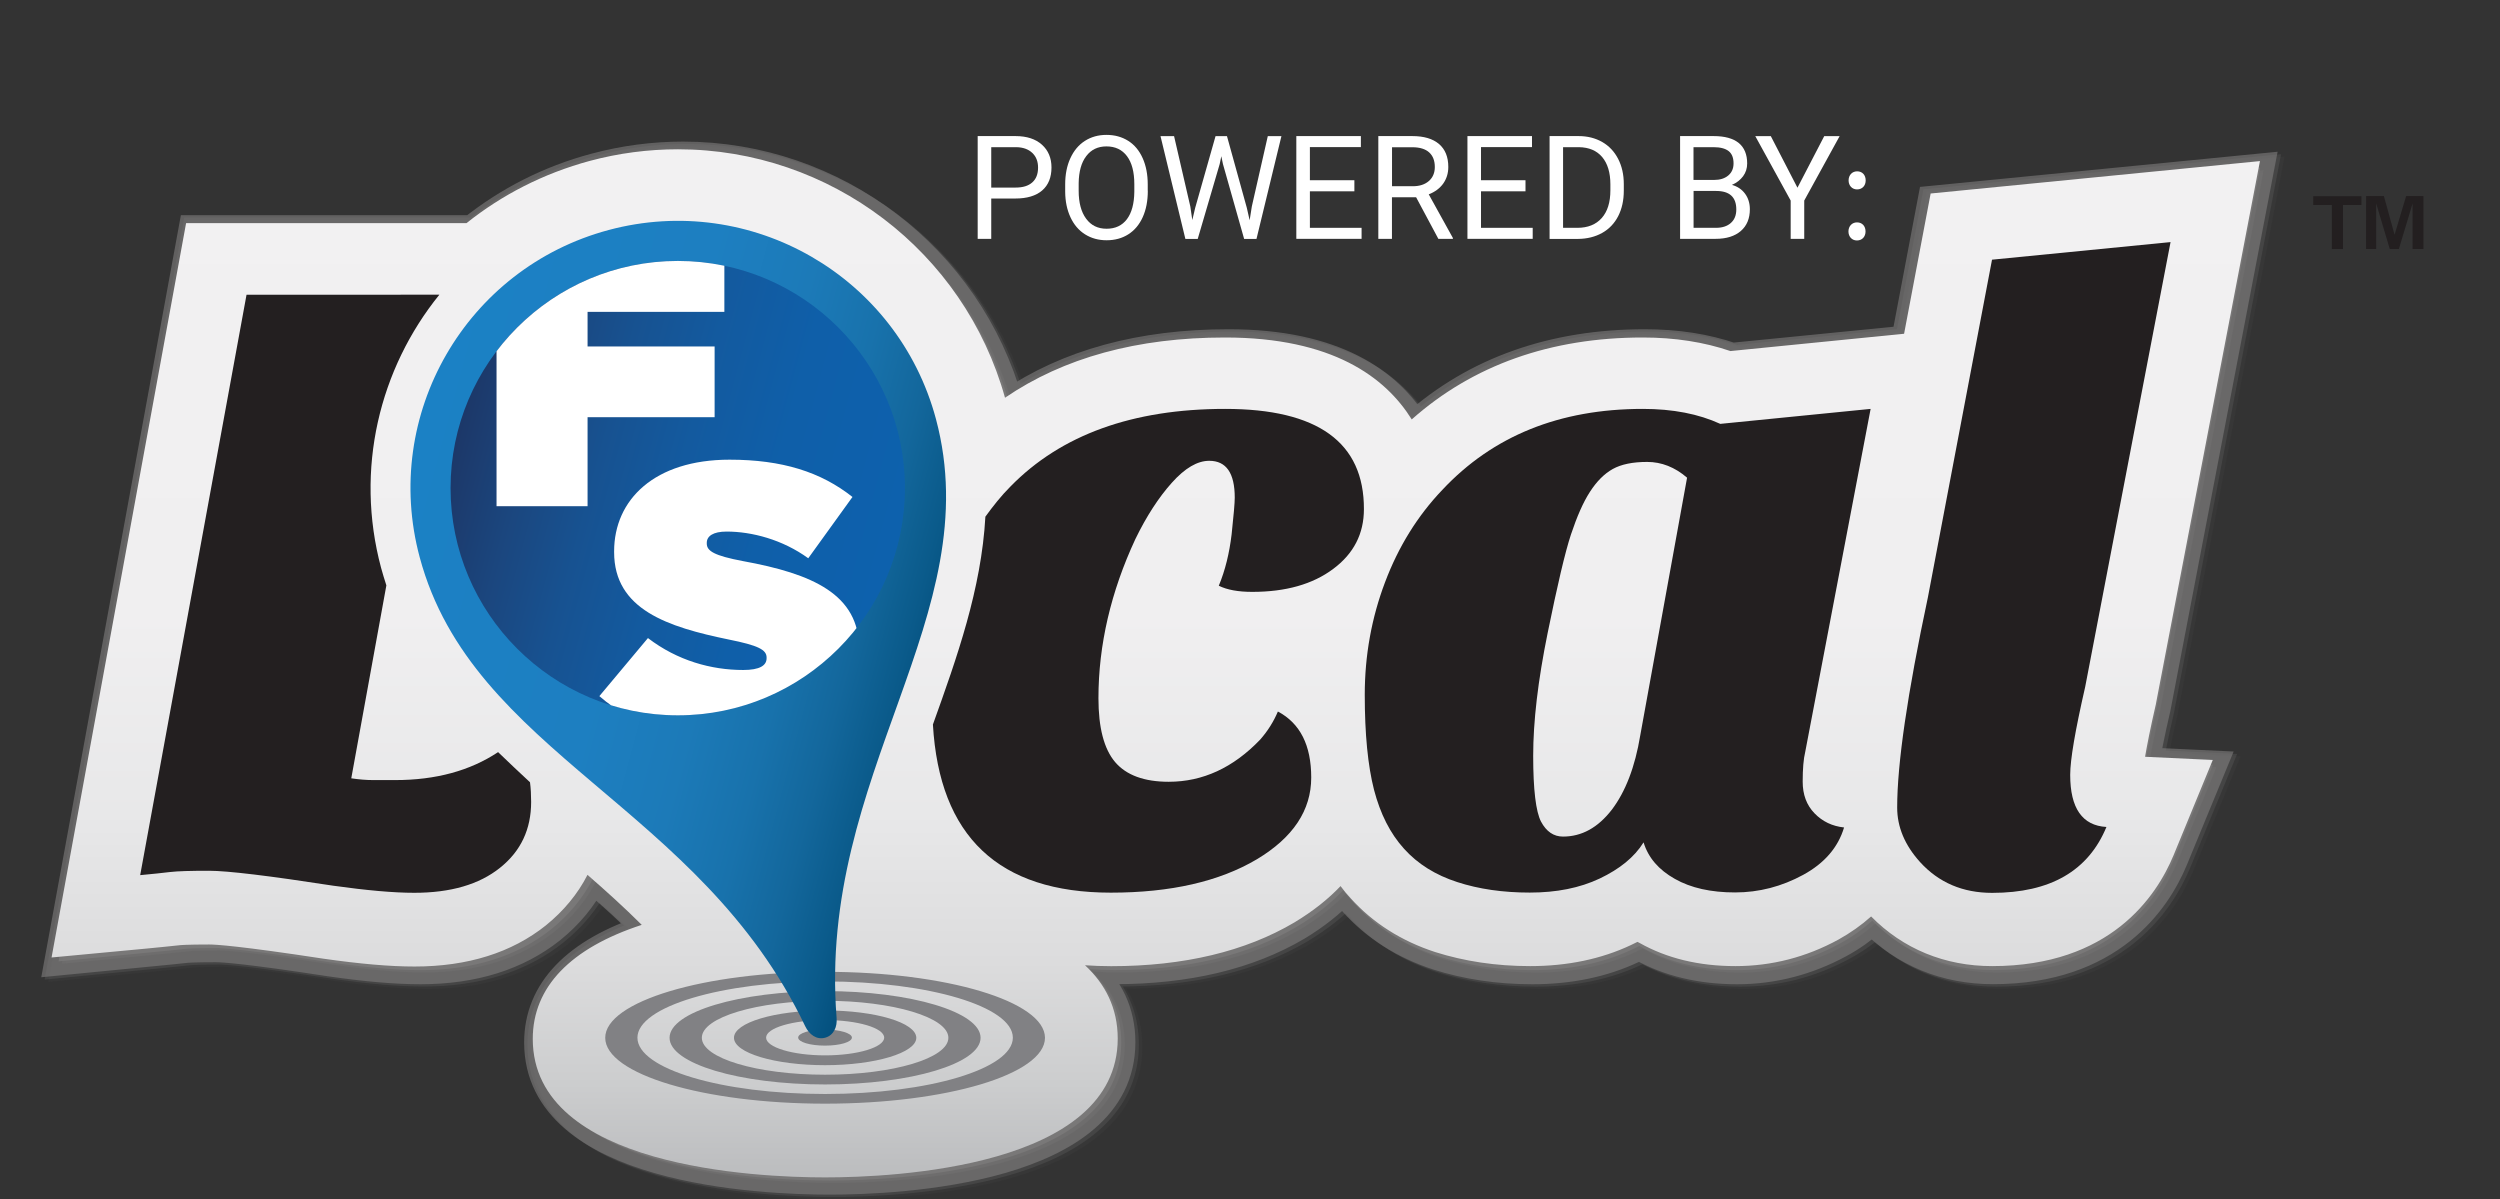 <?xml version="1.0" encoding="utf-8"?>
<!-- Generator: Adobe Illustrator 12.0.0, SVG Export Plug-In . SVG Version: 6.00 Build 51448)  -->
<!DOCTYPE svg PUBLIC "-//W3C//DTD SVG 1.1//EN" "http://www.w3.org/Graphics/SVG/1.1/DTD/svg11.dtd">
<svg  version="1.1" id="Layer_1" xmlns="http://www.w3.org/2000/svg" xmlns:xlink="http://www.w3.org/1999/xlink" width="354" height="169.83"
	 viewBox="-0.5 -6.61 354 169.83" overflow="visible" enable-background="new -0.5 -6.61 354 169.83" xml:space="preserve">
<rect x="-0.5" y="-6.61" width="354" height="169.83" fill="#333333" stroke="none"/>
<path opacity="0.05" fill="#807F7F" stroke="#807F7F" stroke-width="4" enable-background="new    " d="M117.97,161.22
	c-9.67,0-41.26-1.4-41.26-19.55c0-7.31,5.34-12.82,15.37-16.1c-2.47-2.48-5.05-4.81-7.66-7.06c-1.39,2.69-3.36,5.1-5.88,7.13
	c-4.81,3.83-11.02,5.79-18.52,5.79c-3.48,0-7.7-0.36-12.85-1.11C35.43,128.5,32,128.3,31.04,128.3c-3.16,0-4.17,0.09-4.34,0.11
	c-1.14,0.12-2.61,0.29-4.43,0.45l-13.49,1.32L27.78,26.53h39.57c4.99-3.98,10.86-7.02,17.43-8.78c4.07-1.09,8.25-1.64,12.43-1.64
	c21.48,0,40.39,14.39,46.18,35.07c8.28-5.66,18.69-8.5,31.05-8.5c15.14,0,22.65,5.59,26.35,11.56c8.62-7.66,19.59-11.56,32.63-11.56
	c4.5,0,8.65,0.64,12.36,1.92l24.52-2.43l3.75-19.8l46.48-4.57l-14.66,76.45l-0.04,0.18c-0.82,3.52-1.27,5.9-1.54,7.46l9.55,0.45
	l-5.54,13.43c-2.41,5.82-8.97,15.65-25.61,15.65c-6.68,0-12.56-2.41-17.08-6.99c-1.36,1.22-2.89,2.32-4.62,3.25
	c-4.54,2.47-9.44,3.75-14.54,3.75c-5.17,0-9.72-1.11-13.54-3.25c-0.12-0.05-0.2-0.12-0.32-0.17c-0.3,0.15-0.6,0.3-0.92,0.45
	c-4.19,1.98-8.95,2.96-14.22,2.96c-4.81,0-9.31-0.69-13.4-1.99c-4.77-1.56-8.8-4.1-11.94-7.62c-0.49-0.54-0.97-1.11-1.42-1.71
	c-1.71,1.81-3.87,3.54-6.52,5.14c-6.91,4.08-15.59,6.16-25.85,6.16c-1.25,0-2.49-0.05-3.68-0.13c2.85,2.63,4.62,6.03,4.62,10.36
	C159.26,159.81,127.68,161.22,117.97,161.22z"/>
<path opacity="0.2" fill="#807F7F" stroke="#807F7F" stroke-width="4" enable-background="new    " d="M117.46,160.88
	c-9.67,0-41.26-1.41-41.26-19.56c0-7.31,5.34-12.82,15.37-16.1c-2.48-2.47-5.05-4.8-7.66-7.06c-1.39,2.69-3.36,5.1-5.88,7.13
	c-4.81,3.83-11.03,5.79-18.52,5.79c-3.48,0-7.7-0.36-12.85-1.11c-11.74-1.8-15.17-2-16.13-2c-3.16,0-4.16,0.09-4.34,0.11
	c-1.14,0.11-2.61,0.29-4.43,0.45l-13.49,1.32L27.27,26.2h39.57c4.99-3.98,10.86-7.02,17.44-8.78c4.07-1.09,8.24-1.64,12.43-1.64
	c21.49,0,40.39,14.39,46.18,35.07c8.28-5.66,18.69-8.5,31.05-8.5c15.14,0,22.65,5.59,26.35,11.56c8.62-7.66,19.59-11.56,32.62-11.56
	c4.5,0,8.66,0.64,12.37,1.92l24.53-2.43l3.74-19.79l46.48-4.57l-14.66,76.45l-0.04,0.18c-0.82,3.52-1.27,5.9-1.54,7.46l9.55,0.45
	l-5.54,13.43c-2.41,5.82-8.97,15.65-25.61,15.65c-6.68,0-12.56-2.41-17.08-6.99c-1.36,1.22-2.89,2.32-4.62,3.25
	c-4.54,2.47-9.44,3.74-14.54,3.74c-5.17,0-9.71-1.11-13.54-3.25c-0.11-0.05-0.2-0.11-0.31-0.16c-0.3,0.15-0.6,0.3-0.92,0.45
	c-4.18,1.98-8.95,2.96-14.22,2.96c-4.81,0-9.31-0.69-13.4-1.99c-4.77-1.56-8.8-4.1-11.94-7.61c-0.49-0.54-0.97-1.11-1.42-1.71
	c-1.71,1.81-3.87,3.54-6.52,5.14c-6.91,4.08-15.59,6.15-25.85,6.15c-1.25,0-2.49-0.05-3.68-0.13c2.85,2.63,4.61,6.03,4.61,10.36
	C158.76,159.48,127.17,160.88,117.46,160.88z"/>
<path opacity="0.6" fill="#807F7F" stroke="#807F7F" stroke-width="4" enable-background="new    " d="M116.98,160.55
	c-9.67,0-41.26-1.4-41.26-19.55c0-7.31,5.34-12.82,15.38-16.1c-2.47-2.47-5.05-4.8-7.66-7.06c-1.38,2.7-3.36,5.1-5.88,7.13
	c-4.81,3.83-11.02,5.79-18.52,5.79c-3.48,0-7.7-0.36-12.85-1.11c-11.74-1.81-15.17-2.01-16.13-2.01c-3.16,0-4.16,0.09-4.34,0.11
	c-1.14,0.12-2.61,0.29-4.43,0.45l-13.5,1.32L26.78,25.86h39.57c4.99-3.98,10.86-7.03,17.44-8.78c4.07-1.09,8.24-1.64,12.43-1.64
	c21.48,0,40.39,14.39,46.18,35.07c8.28-5.66,18.69-8.5,31.05-8.5c15.14,0,22.65,5.59,26.35,11.56c8.62-7.66,19.59-11.56,32.62-11.56
	c4.5,0,8.65,0.64,12.36,1.92l24.53-2.43l3.75-19.8l46.48-4.57l-14.66,76.45l-0.04,0.18c-0.82,3.52-1.27,5.9-1.54,7.46l9.55,0.45
	l-5.54,13.43c-2.41,5.82-8.97,15.65-25.61,15.65c-6.68,0-12.56-2.41-17.08-6.99c-1.36,1.22-2.89,2.32-4.61,3.25
	c-4.54,2.47-9.44,3.75-14.54,3.75c-5.17,0-9.73-1.11-13.54-3.25c-0.12-0.05-0.2-0.12-0.32-0.16c-0.29,0.15-0.6,0.3-0.92,0.45
	c-4.18,1.98-8.95,2.96-14.23,2.96c-4.81,0-9.32-0.69-13.4-1.99c-4.77-1.56-8.8-4.1-11.94-7.61c-0.49-0.54-0.97-1.11-1.42-1.71
	c-1.71,1.8-3.86,3.54-6.52,5.14c-6.91,4.08-15.59,6.16-25.85,6.16c-1.27,0-2.49-0.05-3.68-0.13c2.85,2.63,4.62,6.02,4.62,10.36
	C158.26,159.14,126.66,160.55,116.98,160.55z"/>
<linearGradient id="XMLID_183_" gradientUnits="userSpaceOnUse" x1="888.264" y1="-630.26" x2="888.264" y2="-1145.596" gradientTransform="matrix(0.282 0 0 -0.282 -87.782 -163.524)">
	<stop  offset="0" style="stop-color:#F2F1F2"/>
	<stop  offset="0.456" style="stop-color:#F0EFF0"/>
	<stop  offset="0.65" style="stop-color:#E8E8E9"/>
	<stop  offset="0.794" style="stop-color:#DCDCDD"/>
	<stop  offset="0.913" style="stop-color:#CCCDCE"/>
	<stop  offset="1" style="stop-color:#BCBDBF"/>
</linearGradient>
<path fill="url(#XMLID_183_)" d="M116.33,160.11c-9.71,0-41.39-1.42-41.39-19.61c0-7.35,5.35-12.85,15.43-16.15
	c-2.48-2.47-5.07-4.81-7.68-7.08c-1.38,2.71-3.38,5.12-5.9,7.16c-4.82,3.85-11.06,5.82-18.59,5.82c-3.5,0-7.71-0.37-12.9-1.11
	c-11.78-1.8-15.23-2.01-16.18-2.01c-3.16,0-4.18,0.09-4.35,0.12c-1.14,0.11-2.63,0.29-4.45,0.45l-13.52,1.27L25.85,24.99h39.7
	c5.01-4,10.89-7.04,17.48-8.82c4.07-1.09,8.26-1.64,12.47-1.64c21.55,0,40.53,14.43,46.31,35.18c8.3-5.67,18.75-8.53,31.15-8.53
	c15.19,0,22.72,5.61,26.44,11.6c8.66-7.68,19.66-11.6,32.73-11.6c4.52,0,8.68,0.65,12.4,1.92l24.59-2.45l3.76-19.86l46.63-4.59
	l-14.7,76.69l-0.03,0.18c-0.82,3.54-1.27,5.92-1.54,7.48l9.59,0.45l-5.55,13.49c-2.43,5.86-9,15.7-25.7,15.7
	c-6.69,0-12.6-2.43-17.13-7.03c-1.36,1.22-2.91,2.32-4.62,3.27c-4.55,2.49-9.45,3.76-14.59,3.76c-5.19,0-9.73-1.11-13.56-3.27
	c-0.12-0.05-0.2-0.12-0.32-0.16c-0.3,0.15-0.6,0.3-0.92,0.45c-4.2,1.98-8.99,2.98-14.27,2.98c-4.83,0-9.35-0.69-13.45-1.99
	c-4.79-1.56-8.82-4.12-11.98-7.63c-0.51-0.54-0.97-1.11-1.42-1.71c-1.71,1.81-3.87,3.54-6.54,5.15c-6.93,4.1-15.65,6.19-25.94,6.19
	c-1.27,0-2.51-0.05-3.7-0.13c2.85,2.65,4.63,6.04,4.63,10.39C157.74,158.69,126.05,160.11,116.33,160.11z"/>
<path fill="#231F20" d="M70.03,99.89c-3.96,2.63-8.8,3.96-14.57,3.96h-3.11c-1,0-2.04-0.09-3.11-0.25l4.97-27.32
	c-0.27-0.84-0.52-1.64-0.75-2.49c-3.74-13.97-0.22-28.19,8.24-38.65v-0.02H34.41l-15.06,82.19c1.74-0.17,3.14-0.3,4.21-0.44
	c1.09-0.13,2.92-0.18,5.54-0.18c2.63,0,8.5,0.71,17.62,2.12c4.65,0.65,8.46,1,11.44,1c5.15,0,9.2-1.18,12.14-3.54
	c2.96-2.36,4.41-5.47,4.41-9.33c0-0.98-0.05-1.92-0.16-2.78C73.04,102.74,71.52,101.35,70.03,99.89z"/>
<path fill="#231F20" d="M172.98,51.29c-13.1,0-23.24,3.67-30.39,10.98c-1.32,1.32-2.47,2.78-3.56,4.28
	c-0.57,10.27-4.03,19.96-7.43,29.43c0.92,15.86,9.31,23.81,25.2,23.81c8.46,0,15.36-1.58,20.66-4.72c5.15-3.08,7.71-6.95,7.71-11.58
	c0-4.59-1.58-7.68-4.72-9.35c-0.6,1.42-1.42,2.74-2.51,3.98c-3.81,3.98-8.13,5.97-12.95,5.97c-3.48,0-6.01-0.94-7.59-2.79
	c-1.58-1.86-2.36-4.88-2.36-9.04c0-7.55,1.76-15.08,5.23-22.54c1.58-3.25,3.3-5.89,5.16-7.97c1.87-2.09,3.63-3.11,5.3-3.11
	c2.41,0,3.61,1.74,3.61,5.22c0,0.75-0.15,2.47-0.44,5.17c-0.32,2.69-0.91,5.12-1.82,7.3c1.17,0.58,2.74,0.87,4.74,0.87
	c4.72,0,8.55-1.07,11.46-3.25c2.91-2.16,4.35-4.99,4.35-8.46C192.66,56.02,186.09,51.29,172.98,51.29z"/>
<path fill="#231F20" d="M264.38,51.29l-21.29,2.12c-3.07-1.41-6.72-2.12-10.96-2.12c-11.8,0-21.25,3.83-28.41,11.48
	c-3.48,3.65-6.19,8-8.1,13.07c-1.91,5.05-2.87,10.38-2.87,15.93c0,5.56,0.44,10.04,1.31,13.45c0.89,3.41,2.29,6.19,4.25,8.35
	c1.94,2.16,4.47,3.73,7.53,4.72c3.07,1,6.49,1.49,10.27,1.49s7.08-0.65,9.91-1.99c2.81-1.34,4.9-3.01,6.21-5.12
	c0.67,2.18,2.14,3.88,4.43,5.17c2.27,1.29,5.12,1.92,8.53,1.92c3.39,0,6.61-0.84,9.64-2.49c3.03-1.65,4.95-3.9,5.79-6.71
	c-1.67-0.18-3.06-0.84-4.19-2.01c-1.12-1.16-1.67-2.65-1.67-4.48c0-1.81,0.12-3.23,0.36-4.21L264.38,51.29z M231.76,97.52
	c-0.74,4.48-2.09,7.97-4.03,10.53c-1.96,2.53-4.25,3.8-6.91,3.8c-1.32,0-2.36-0.71-3.11-2.12c-0.73-1.4-1.11-4.52-1.11-9.33
	c0-4.82,0.67-10.61,2.05-17.39c1.38-6.76,2.46-11.4,3.3-13.94c0.84-2.51,1.72-4.55,2.69-6.04c0.96-1.49,2.03-2.56,3.23-3.23
	c1.21-0.67,2.83-1,4.87-1c2.03,0,3.92,0.74,5.65,2.23L231.76,97.52z"/>
<path fill="#231F20" d="M292.64,103.11c0-2.16,0.71-6.29,2.12-12.45l12.09-62.99l-25.28,2.49l-9.08,47.81
	c-2.9,13.62-4.35,23.56-4.35,29.77c0,2.74,1.07,5.32,3.25,7.73c2.65,2.91,6.06,4.35,10.19,4.35c8.24,0,13.62-3.11,16.19-9.33
	C294.35,110.29,292.64,107.84,292.64,103.11z"/>
<path fill="#818184" d="M116.33,131c-17.15,0-31.13,4.21-31.13,9.34c0,5.15,13.97,9.33,31.13,9.33c17.19,0,31.14-4.16,31.14-9.33
	C147.45,135.18,133.49,131,116.33,131z M116.33,148.3c-14.65,0-26.57-3.56-26.57-7.97c0-4.4,11.93-7.97,26.57-7.97
	c14.66,0,26.59,3.56,26.59,7.97C142.91,144.74,130.98,148.3,116.33,148.3z"/>
<path fill="#818184" d="M116.33,133.73c-12.14,0-22.02,2.96-22.02,6.61c0,3.65,9.87,6.61,22.02,6.61c12.15,0,22.02-2.96,22.02-6.61
	C138.35,136.69,128.48,133.73,116.33,133.73z M116.33,145.57c-9.62,0-17.45-2.34-17.45-5.23c0-2.9,7.83-5.24,17.45-5.24
	c9.64,0,17.46,2.36,17.46,5.24C133.79,143.23,125.97,145.57,116.33,145.57z"/>
<path fill="#818184" d="M116.33,136.47c-7.11,0-12.9,1.72-12.9,3.87c0,2.14,5.77,3.88,12.9,3.88c7.11,0,12.92-1.76,12.92-3.88
	C129.22,138.19,123.43,136.47,116.33,136.47z M116.33,142.83c-4.6,0-8.35-1.14-8.35-2.51s3.75-2.49,8.35-2.49
	c4.61,0,8.37,1.12,8.37,2.49S120.93,142.83,116.33,142.83z"/>
<path fill="#818184" d="M120.13,140.31c0,0.64-1.71,1.14-3.81,1.14c-2.09,0-3.8-0.5-3.8-1.14c0-0.64,1.71-1.14,3.8-1.14
	C118.44,139.18,120.13,139.7,120.13,140.31z"/>
<path fill="#231F20" d="M329.68,22.42h-2.63v-1.25h6.83v1.25h-2.61v6.24h-1.58v-6.24H329.68z M334.54,21.15h2.52l1.51,5.48
	l1.64-5.48h2.45v7.5h-1.54v-6.44l-1.94,6.44h-1.29l-1.92-6.44v6.44h-1.44L334.54,21.15L334.54,21.15z"/>
<linearGradient id="XMLID_184_" gradientUnits="userSpaceOnUse" x1="504.53" y1="-820.5" x2="775.348" y2="-893.065" gradientTransform="matrix(0.282 0 0 -0.282 -87.782 -163.524)">
	<stop  offset="0" style="stop-color:#1B81C5"/>
	<stop  offset="0.435" style="stop-color:#1D7FC1"/>
	<stop  offset="0.615" style="stop-color:#1C7AB8"/>
	<stop  offset="0.749" style="stop-color:#1872AC"/>
	<stop  offset="0.859" style="stop-color:#13679C"/>
	<stop  offset="0.954" style="stop-color:#0A5A8A"/>
	<stop  offset="1" style="stop-color:#04517F"/>
</linearGradient>
<path fill="url(#XMLID_184_)" d="M85.68,25.96L85.68,25.96L85.68,25.96L85.68,25.96C65.5,31.37,53.5,52.11,58.93,72.3
	c7.48,27.89,39.66,35.12,54.58,66.39c0.55,1.16,1.6,1.98,2.83,1.64c1.24-0.34,1.74-1.56,1.62-2.83
	c-2.71-34.54,21.53-56.89,14.07-84.78C126.62,32.52,105.87,20.55,85.68,25.96L85.68,25.96L85.68,25.96L85.68,25.96L85.68,25.96z"/>
<path fill="none" d="M132.02,52.7c5.41,20.2-6.56,40.95-26.75,46.34c-20.18,5.42-40.93-6.56-46.34-26.74
	c-5.42-20.18,6.56-40.94,26.75-46.34C105.86,20.56,126.62,32.52,132.02,52.7z"/>
<linearGradient id="XMLID_185_" gradientUnits="userSpaceOnUse" x1="538.688" y1="-770.64" x2="758.681" y2="-829.587" gradientTransform="matrix(0.282 0 0 -0.282 -87.782 -163.524)">
	<stop  offset="0" style="stop-color:#1C3767"/>
	<stop  offset="9.708229e-003" style="stop-color:#1C3869"/>
	<stop  offset="0.162" style="stop-color:#1B467E"/>
	<stop  offset="0.325" style="stop-color:#175291"/>
	<stop  offset="0.504" style="stop-color:#135A9F"/>
	<stop  offset="0.71" style="stop-color:#0F5FA9"/>
	<stop  offset="1" style="stop-color:#0D61AD"/>
</linearGradient>
<path id="XMLID_74_" fill="url(#XMLID_185_)" d="M95.48,94.68c-17.75,0-32.18-14.44-32.18-32.18c0-17.73,14.43-32.16,32.18-32.16
	c17.73,0,32.16,14.43,32.16,32.16C127.64,80.25,113.21,94.68,95.48,94.68z"/>
<g>
	<g>
		<defs>
			<path id="XMLID_181_" d="M95.48,94.68c-17.75,0-32.18-14.44-32.18-32.18c0-17.73,14.43-32.16,32.18-32.16
				c17.73,0,32.16,14.43,32.16,32.16C127.64,80.25,113.21,94.68,95.48,94.68z"/>
		</defs>
		<clipPath id="XMLID_186_">
			<use xlink:href="#XMLID_181_" />
		</clipPath>
		<g clip-path="url(#XMLID_186_)">
			<path fill="#FFFFFF" d="M69.81,26.54h32.26v11.01H82.7v4.9h17.99v10.02H82.7v12.6H69.81V26.54z"/>
			<path fill="#FFFFFF" d="M84.37,91.96l6.88-8.22c4.18,3.2,8.97,4.52,13.49,4.52c2.32,0,3.31-0.62,3.31-1.67v-0.1
				c0-1.1-1.2-1.71-5.34-2.54c-8.64-1.78-16.25-4.23-16.25-12.38v-0.11c0-7.33,5.74-12.98,16.35-12.98c7.44,0,12.93,1.74,17.4,5.28
				l-6.26,8.68c-3.65-2.65-8-3.78-11.56-3.78c-1.92,0-2.81,0.65-2.81,1.59v0.11c0,1.05,1.05,1.71,5.12,2.48
				c9.85,1.8,16.46,4.68,16.46,12.45v0.1c0,8.1-6.68,13.05-17,13.05C96.32,98.46,89.27,96.24,84.37,91.96z"/>
		</g>
	</g>
</g>
<rect x="-0.5" y="-6.61" fill="none" width="354" height="157"/>
<g>
	<path fill="#FFFFFF" d="M139.86,21.51v5.7h-1.92V12.66h5.36c1.59,0,2.84,0.41,3.74,1.22c0.9,0.81,1.35,1.89,1.35,3.22
		c0,1.41-0.44,2.5-1.32,3.26c-0.88,0.76-2.15,1.14-3.79,1.14H139.86z M139.86,19.95h3.45c1.03,0,1.81-0.24,2.36-0.73
		s0.82-1.18,0.82-2.1c0-0.87-0.27-1.56-0.82-2.08c-0.55-0.52-1.29-0.79-2.25-0.81h-3.56V19.95z"/>
	<path fill="#FFFFFF" d="M162.03,20.41c0,1.42-0.24,2.67-0.72,3.73c-0.48,1.06-1.16,1.87-2.04,2.43c-0.88,0.56-1.9,0.84-3.08,0.84
		c-1.15,0-2.16-0.28-3.05-0.84s-1.57-1.36-2.06-2.41s-0.74-2.25-0.75-3.62V19.5c0-1.4,0.24-2.63,0.73-3.7
		c0.49-1.07,1.17-1.89,2.06-2.46c0.89-0.57,1.91-0.85,3.05-0.85c1.17,0,2.19,0.28,3.08,0.84s1.57,1.38,2.05,2.45
		c0.48,1.07,0.72,2.31,0.72,3.73V20.41z M160.12,19.47c0-1.73-0.35-3.05-1.04-3.97c-0.69-0.92-1.66-1.38-2.91-1.38
		c-1.21,0-2.17,0.46-2.86,1.38c-0.7,0.92-1.05,2.2-1.07,3.84v1.07c0,1.67,0.35,2.99,1.05,3.94c0.7,0.96,1.67,1.43,2.9,1.43
		c1.24,0,2.2-0.45,2.88-1.35c0.68-0.9,1.03-2.2,1.05-3.88V19.47z"/>
	<path fill="#FFFFFF" d="M168.05,22.63l0.28,1.92l0.41-1.73l2.88-10.15h1.62l2.81,10.15l0.4,1.76l0.31-1.96l2.26-9.95h1.93
		l-3.53,14.55h-1.75l-3-10.6l-0.23-1.11l-0.23,1.11l-3.11,10.6h-1.75l-3.52-14.55h1.92L168.05,22.63z"/>
	<path fill="#FFFFFF" d="M191.28,20.48h-6.3v5.17h7.32v1.56h-9.24V12.66h9.14v1.56h-7.22v4.69h6.3V20.48z"/>
	<path fill="#FFFFFF" d="M200.02,21.32h-3.42v5.89h-1.93V12.66h4.81c1.64,0,2.9,0.37,3.78,1.12c0.88,0.75,1.32,1.83,1.32,3.25
		c0,0.91-0.25,1.69-0.73,2.37c-0.49,0.67-1.17,1.17-2.04,1.51l3.42,6.18v0.12h-2.06L200.02,21.32z M196.61,19.76h2.95
		c0.95,0,1.71-0.25,2.27-0.74s0.84-1.16,0.84-1.98c0-0.9-0.27-1.59-0.8-2.07s-1.31-0.72-2.32-0.73h-2.94V19.76z"/>
	<path fill="#FFFFFF" d="M215.51,20.48h-6.3v5.17h7.32v1.56h-9.24V12.66h9.14v1.56h-7.22v4.69h6.3V20.48z"/>
	<path fill="#FFFFFF" d="M218.92,27.21V12.66h4.1c1.27,0,2.38,0.28,3.36,0.84c0.97,0.56,1.72,1.36,2.25,2.39
		c0.53,1.03,0.8,2.22,0.8,3.56v0.93c0,1.37-0.26,2.57-0.79,3.61c-0.53,1.03-1.29,1.83-2.27,2.38c-0.98,0.55-2.13,0.84-3.43,0.85
		H218.92z M220.83,14.23v11.42h2.02c1.48,0,2.63-0.46,3.45-1.38s1.23-2.23,1.23-3.93v-0.85c0-1.65-0.39-2.94-1.16-3.86
		c-0.78-0.92-1.88-1.38-3.3-1.4H220.83z"/>
	<path fill="#FFFFFF" d="M237.4,27.21V12.66h4.75c1.58,0,2.76,0.33,3.56,0.98c0.79,0.65,1.19,1.62,1.19,2.9
		c0,0.68-0.19,1.28-0.58,1.81c-0.39,0.52-0.91,0.93-1.58,1.22c0.79,0.22,1.41,0.64,1.86,1.25s0.68,1.35,0.68,2.2
		c0,1.3-0.42,2.33-1.27,3.07s-2.04,1.12-3.58,1.12H237.4z M239.31,18.87h2.9c0.84,0,1.51-0.21,2.01-0.63s0.75-0.99,0.75-1.71
		c0-0.8-0.23-1.38-0.7-1.75c-0.47-0.36-1.17-0.55-2.13-0.55h-2.84V18.87z M239.31,20.43v5.22h3.17c0.89,0,1.6-0.23,2.11-0.69
		c0.52-0.46,0.77-1.1,0.77-1.91c0-1.75-0.95-2.62-2.86-2.62H239.31z"/>
	<path fill="#FFFFFF" d="M254.02,19.97l3.79-7.3h2.18l-5.01,9.12v5.42h-1.92v-5.42l-5.01-9.12h2.2L254.02,19.97z"/>
	<path fill="#FFFFFF" d="M262.43,27.44c-0.7,0-1.19-0.55-1.19-1.27c0-0.76,0.51-1.29,1.21-1.29c0.74,0,1.21,0.53,1.21,1.29
		c0,0.72-0.47,1.27-1.21,1.27H262.43z M262.45,20.21c-0.7,0-1.19-0.55-1.19-1.27c0-0.76,0.51-1.29,1.21-1.29
		c0.74,0,1.21,0.53,1.21,1.29c0,0.72-0.47,1.27-1.21,1.27H262.45z"/>
</g>
</svg>

